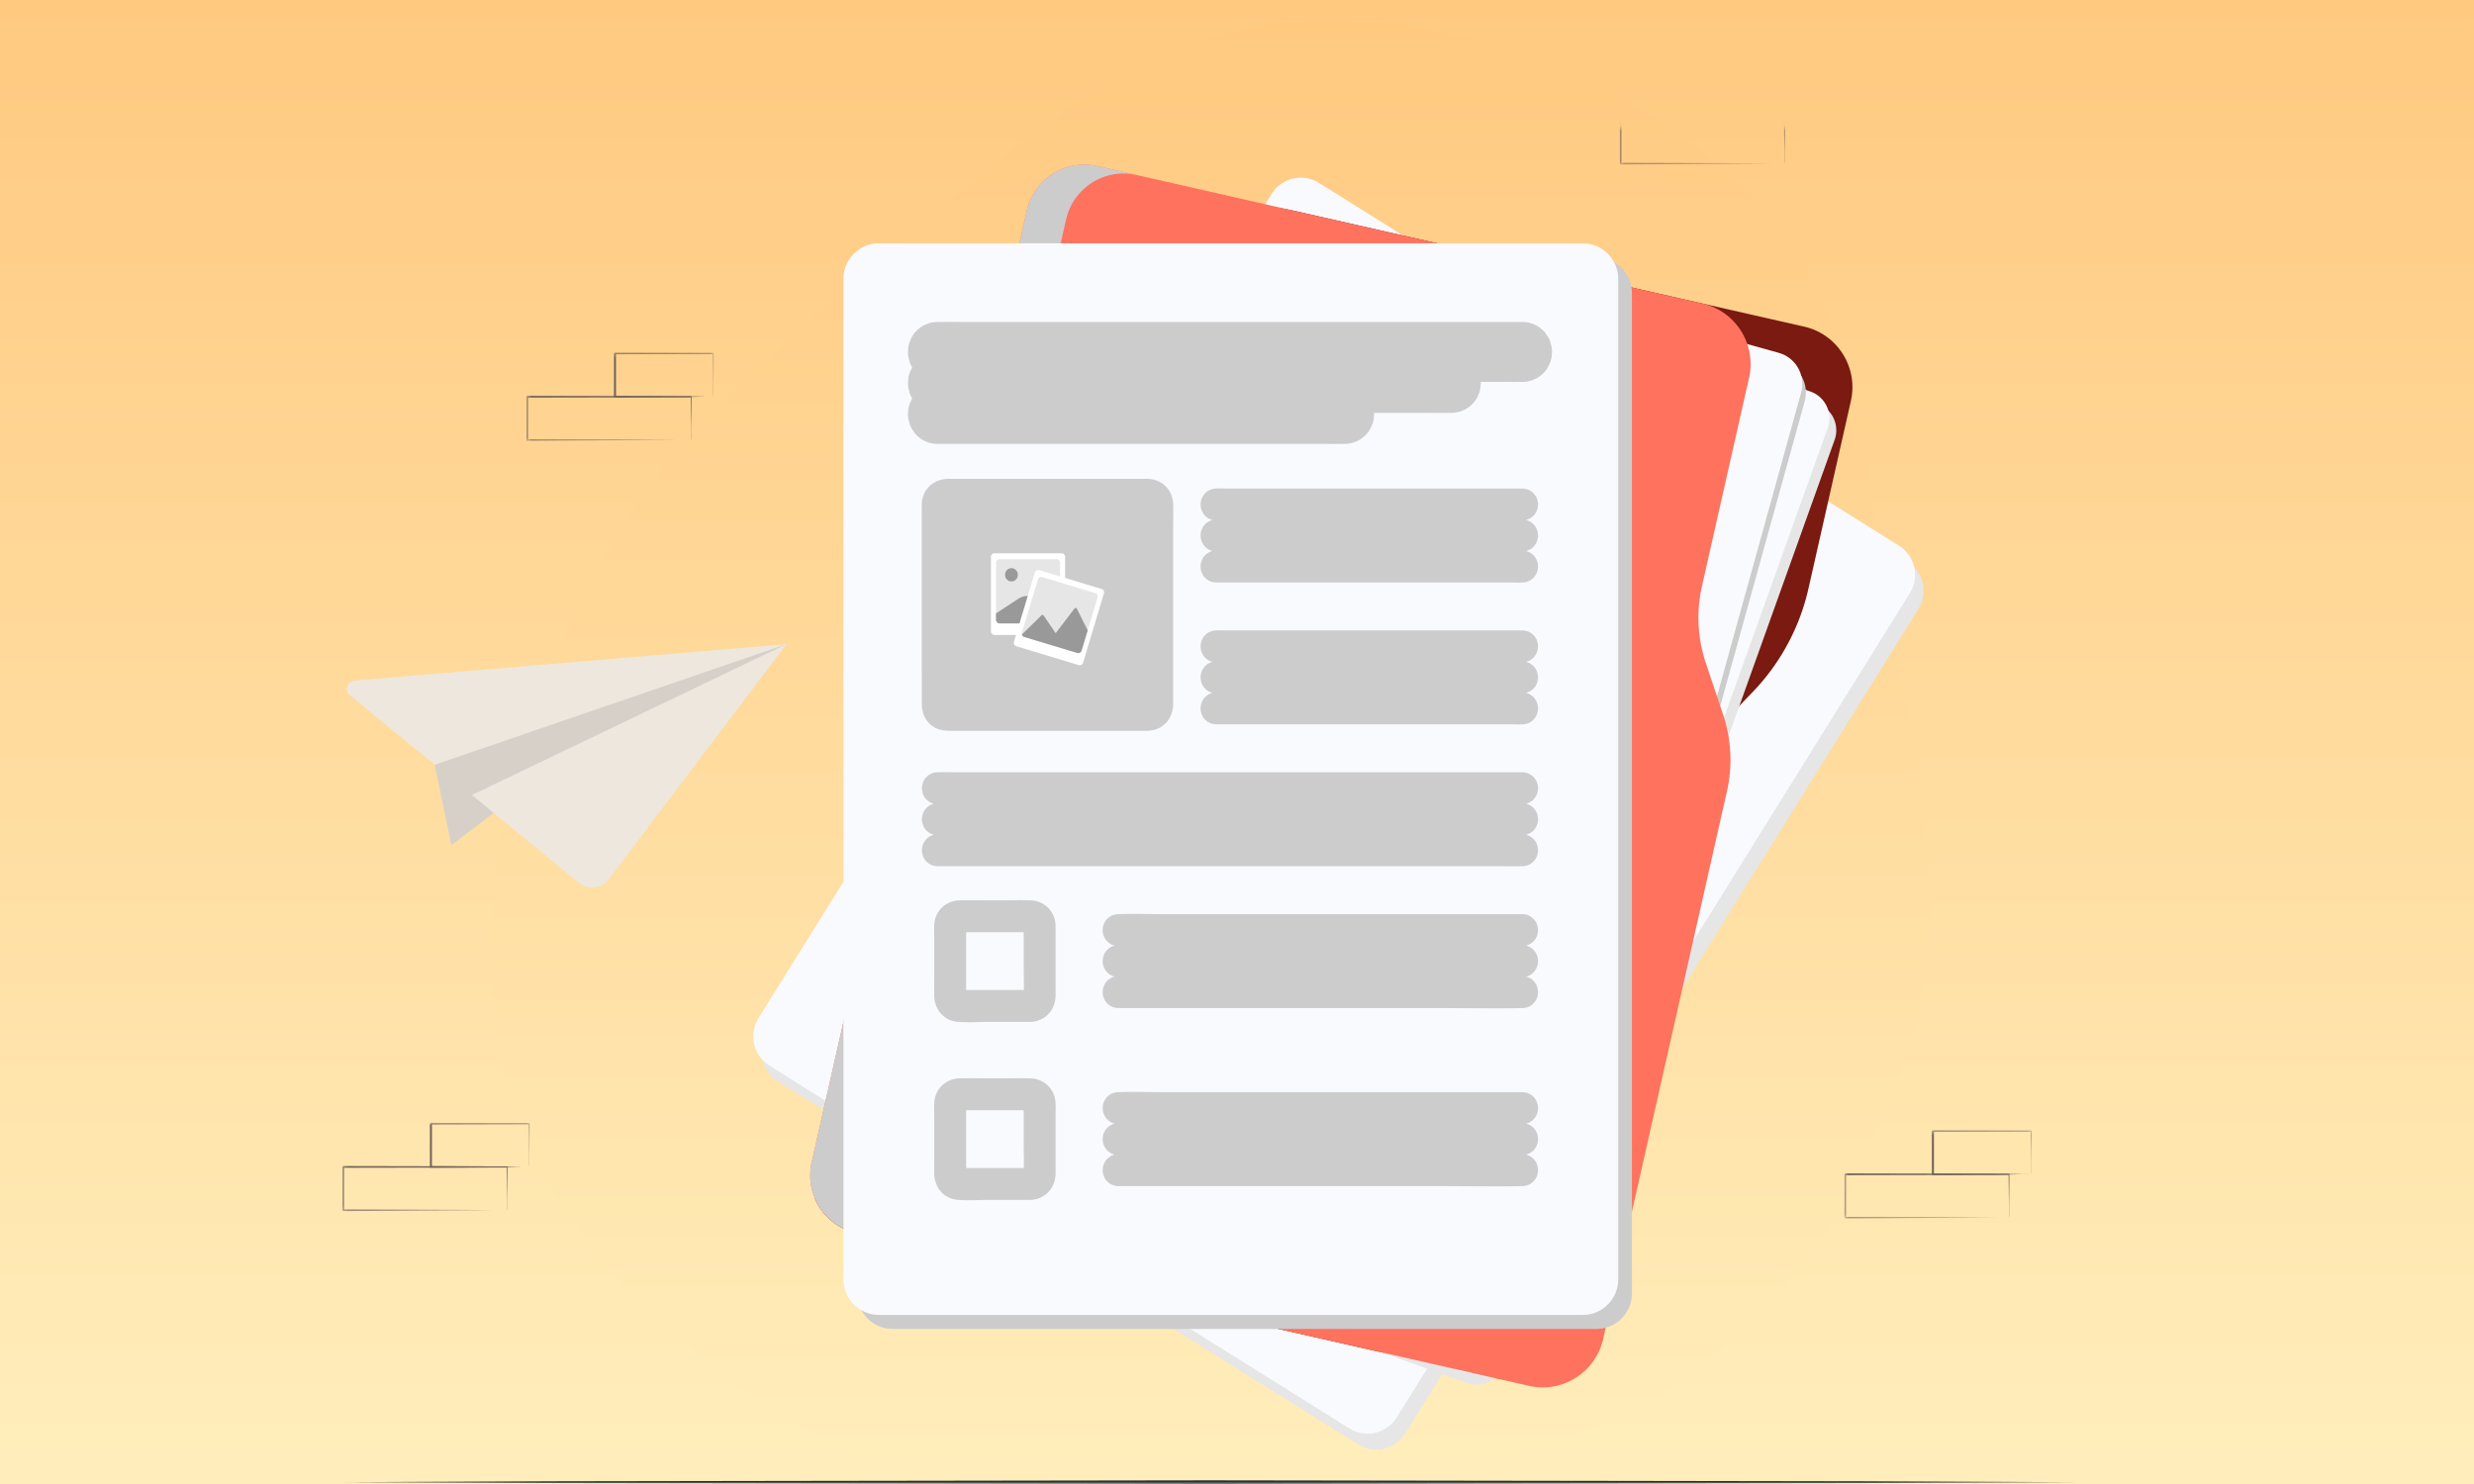 <svg width="500" height="300" fill="none" xmlns="http://www.w3.org/2000/svg"><rect width="100%" height="100%" fill="#808080" stroke="none"/><g clip-path="url(#a)"><path fill="#fff" d="M0 0h500v300H0z"/><path d="M500 0H0v300h500V0Z" fill="url(#b)"/><g clip-path="url(#c)"><mask id="d" style="mask-type:luminance" maskUnits="userSpaceOnUse" x="64" y="2" width="372" height="298"><path d="M436 2H64v298h372V2Z" fill="#fff"/></mask><g mask="url(#d)"><path fill-rule="evenodd" clip-rule="evenodd" d="M260.234 4.58c34.131-2.71 69.843 10.682 93.877 35.15 22.519 22.922 22.801 58.044 28.744 89.674 5.117 27.236 10.999 54.416 3.331 81.043-7.85 27.259-23.318 52.413-46.46 68.721-22.919 16.15-51.58 17.736-79.492 20.033-30.571 2.515-62.106 7.6-89.563-6.123-30.258-15.122-57.441-40.104-67.634-72.444-10.16-32.239.294-67.041 13.925-97.963 12.562-28.497 35.608-49.064 59.604-68.842 25.613-21.11 50.627-46.625 83.668-49.249Z" fill="url(#e)"/><path d="m69.208 299.631 43.803-.187 43.803-.068 87.606-.121 87.606.121 43.803.068 43.803.187-43.803.181-43.803.067-87.606.121-87.606-.121-43.803-.067-43.803-.181Z" fill="#263238"/><mask id="f" style="mask-type:luminance" maskUnits="userSpaceOnUse" x="148" y="25" width="244" height="272"><path d="M391.36 25.84H148.072v270.435H391.36V25.84Z" fill="#fff"/></mask><g mask="url(#f)"><path d="m274.427 291.97-117.178-73.314c-3.263-2.041-4.258-6.348-2.221-9.62L258.71 42.424a6.952 6.952 0 0 1 9.595-2.226l117.177 73.313c3.264 2.041 4.258 6.349 2.221 9.62L284.022 289.743a6.952 6.952 0 0 1-9.595 2.227Z" fill="#E6E6E6" style="mix-blend-mode:multiply"/><path d="m272.704 288.759-117.178-73.313c-3.263-2.041-4.258-6.349-2.221-9.621L256.987 39.214a6.95 6.95 0 0 1 9.594-2.227l117.178 73.314c3.263 2.04 4.257 6.348 2.22 9.62L282.298 286.532a6.95 6.95 0 0 1-9.594 2.227Z" fill="#F9FAFE"/><path d="m374.067 81.047-8.571 37.924a44.23 44.23 0 0 1-11.343 20.996l-1.606 1.664a44.212 44.212 0 0 0-11.343 20.993L317.29 268.441c-1.615 7.144-8.694 11.62-15.819 10.002l-128.447-29.187a11.908 11.908 0 0 1-8.338-6.99l36.405-161.077c6.188-27.378 33.253-44.58 60.553-38.557l.322.07 102.658 23.326c6.744 1.532 10.971 8.258 9.443 15.019Z" fill="#7A1A10"/><path d="m296.462 279.576-85.614-30.81c-2.974-1.069-4.52-4.355-3.452-7.337l66.998-187.187a5.718 5.718 0 0 1 7.319-3.462l85.614 30.81c2.974 1.07 4.519 4.355 3.452 7.337L303.78 276.115a5.718 5.718 0 0 1-7.318 3.462Z" fill="#E6E6E6" style="mix-blend-mode:multiply"/><path d="m295.071 277.152-85.614-30.809c-2.974-1.07-4.52-4.356-3.452-7.338l66.997-187.187a5.717 5.717 0 0 1 7.318-3.462l85.614 30.81c2.974 1.07 4.52 4.355 3.453 7.337l-67 187.187a5.717 5.717 0 0 1-7.318 3.462h.002Z" fill="#F9FAFE"/><path d="m304.067 275.751-115.309-32.114c-3.464-.965-5.492-4.561-4.53-8.034l52.66-190.102c.962-3.473 4.549-5.506 8.012-4.542l115.31 32.114c3.464.964 5.491 4.56 4.529 8.034l-52.66 190.101c-.962 3.474-4.548 5.507-8.012 4.543Z" fill="#CCC" style="mix-blend-mode:multiply"/><path d="m303.346 274.006-115.309-32.113c-3.464-.965-5.492-4.561-4.53-8.034l52.658-190.103c.962-3.474 4.548-5.507 8.012-4.542l115.309 32.113c3.464.965 5.492 4.56 4.53 8.034l-52.66 190.102c-.962 3.474-4.549 5.507-8.012 4.542l.002.001Z" fill="#F9FAFE"/><path d="m349.014 159.986-25.019 110.698c-1.528 6.761-8.232 11.002-14.976 9.472l-135.993-30.901a11.91 11.91 0 0 1-8.338-6.992 11.904 11.904 0 0 1-.648-7.297L207.52 42.58c1.454-6.433 7.834-10.466 14.25-9.009l122.273 27.783c6.742 1.532 10.971 8.255 9.445 15.017l-9.518 42.117a28.934 28.934 0 0 0 .788 15.575l3.47 10.349a28.933 28.933 0 0 1 .788 15.574h-.002Z" fill="#FF725E"/><path d="m215.454 44.38-43.48 192.388a11.906 11.906 0 0 0 .648 7.298c1.446 3.416 4.453 6.109 8.338 6.991l-7.934-1.802a11.91 11.91 0 0 1-8.338-6.992 11.904 11.904 0 0 1-.648-7.297L207.52 42.58c1.454-6.433 7.834-10.466 14.25-9.009l7.934 1.803c-6.416-1.458-12.796 2.574-14.25 9.008v-.002Z" fill="#CCC" style="mix-blend-mode:multiply"/><path d="M180.407 52.022h142.24c3.958 0 7.171 3.221 7.171 7.19V261.46c0 3.968-3.213 7.19-7.171 7.19h-142.24c-3.957 0-7.171-3.222-7.171-7.19V59.212c0-3.969 3.214-7.19 7.171-7.19Z" fill="#CCC" style="mix-blend-mode:multiply"/><path d="M319.876 49.193H177.633c-3.96 0-7.17 3.219-7.17 7.19v202.25c0 3.97 3.21 7.19 7.17 7.19h142.243c3.96 0 7.17-3.22 7.17-7.19V56.383c0-3.971-3.21-7.19-7.17-7.19Z" fill="#F9FAFE"/><path d="M188.796 134.851v7.123c0 .977.09 1.907.895 2.613.712.623 1.542.642 2.41.642h39.9a.843.843 0 0 0 .156-.015c1.555-.155 2.443-1.39 2.443-2.912v-34.93c0-1.795.057-3.602 0-5.397-.048-1.537-1.151-2.63-2.681-2.673-.58-.018-1.163 0-1.743 0h-38.488c-1.55 0-2.825.968-2.892 2.606-.018.41 0 .824 0 1.235v31.711-.003ZM245.84 102.713h59.562c.71 0 1.44.05 2.148 0 .03-.002.061 0 .091 0 .93 0 .932-1.45 0-1.45h-59.562c-.71 0-1.44-.05-2.148 0-.03.002-.061 0-.091 0-.93 0-.932 1.45 0 1.45ZM307.64 107.531h-59.563c-.709 0-1.44-.05-2.147 0-.031.002-.062 0-.093 0-.929 0-.931 1.45 0 1.45H305.4c.709 0 1.44.05 2.148 0 .031-.002.061 0 .092 0 .929 0 .931-1.45 0-1.45ZM307.64 113.801h-59.563c-.709 0-1.44-.05-2.147 0h-.093c-.929 0-.931 1.45 0 1.45H305.4c.709 0 1.44.049 2.148 0 .031-.003.061 0 .092 0 .929 0 .931-1.45 0-1.45ZM307.64 129.942h-59.563c-.709 0-1.44-.05-2.147 0h-.093c-.929 0-.931 1.45 0 1.45H305.4c.709 0 1.44.05 2.148 0 .031-.003.061 0 .092 0 .929 0 .931-1.45 0-1.45ZM307.64 136.211h-59.563c-.709 0-1.44-.05-2.147 0-.031.002-.062 0-.093 0-.929 0-.931 1.451 0 1.451H305.4c.709 0 1.44.05 2.148 0 .031-.003.061 0 .092 0 .929 0 .931-1.451 0-1.451ZM307.64 142.479h-59.563c-.709 0-1.44-.05-2.147 0-.031.002-.062 0-.093 0-.929 0-.931 1.449 0 1.449H305.4c.709 0 1.44.05 2.148 0h.092c.929 0 .931-1.449 0-1.449ZM307.64 187.3h-72.447c-2.997 0-6.021-.114-9.017 0h-.125c-.93 0-.932 1.45 0 1.45h64.971c2.997 0 13.498.116 16.494 0h.125c.93 0 .933-1.45 0-1.45h-.001ZM307.64 193.57h-72.447c-2.997 0-6.021-.115-9.017 0h-.125c-.93 0-.932 1.45 0 1.45h64.971c2.997 0 13.498.115 16.494 0h.125c.93 0 .933-1.45 0-1.45h-.001ZM307.64 199.838h-72.447c-2.997 0-6.021-.116-9.017 0h-.125c-.93 0-.932 1.45 0 1.45h64.971c2.997 0 13.498.114 16.494 0h.125c.93 0 .933-1.45 0-1.45h-.001ZM307.64 158.622H194.015c-1.434 0-2.874-.04-4.309 0h-.187c-.93 0-.932 1.45 0 1.45h113.624c1.435 0 2.875.04 4.309 0h.188c.929 0 .931-1.45 0-1.45ZM307.64 164.89H194.015c-1.434 0-2.874-.04-4.309 0h-.187c-.93 0-.932 1.45 0 1.45h113.624c1.435 0 2.875.04 4.309 0h.188c.929 0 .931-1.45 0-1.45ZM307.64 171.159H194.015c-1.434 0-2.874-.04-4.309 0h-.187c-.93 0-.932 1.45 0 1.45h113.624c1.435 0 2.875.04 4.309 0h.188c.929 0 .931-1.45 0-1.45ZM208.126 184.506c-2.328-.038-4.657 0-6.985 0-2.328 0-4.745-.037-7.116 0-1.509.023-2.664 1.094-2.719 2.624-.025.714 0 1.432 0 2.146v8.937c0 .992-.005 1.983 0 2.975.005 1.453.858 2.756 2.407 2.885 2.019.166 4.111.009 6.135.009H208.231a.851.851 0 0 0 .156-.015c1.51-.15 2.434-1.331 2.444-2.835.006-.965 0-1.93 0-2.896v-8.953c0-.746.025-1.496 0-2.242-.052-1.527-1.194-2.612-2.705-2.637v.002Zm1.26 16.912c-.032.675-.456 1.179-1.153 1.216h-13.25c-.667 0-1.556.146-2.005-.472-.358-.491-.223-1.358-.223-1.931v-11.743c0-.545-.122-1.306.094-1.826.352-.846 1.282-.708 2.018-.708h11.62c.575 0 1.168-.04 1.743 0 1.101.079 1.159.986 1.159 1.831v7.517c0 2.029.099 4.087 0 6.114l-.003.002ZM307.64 223.288h-72.447c-2.997 0-6.021-.115-9.017 0h-.125c-.93 0-.932 1.45 0 1.45h64.971c2.997 0 13.498.115 16.494 0h.125c.93 0 .933-1.45 0-1.45h-.001ZM307.64 229.555h-72.447c-2.997 0-6.021-.115-9.017 0h-.125c-.93 0-.932 1.451 0 1.451h64.971c2.997 0 13.498.114 16.494 0h.125c.93 0 .933-1.451 0-1.451h-.001ZM307.64 235.825h-72.447c-2.997 0-6.021-.115-9.017 0h-.125c-.93 0-.932 1.45 0 1.45h64.971c2.997 0 13.498.115 16.494 0h.125c.93 0 .933-1.45 0-1.45h-.001ZM210.831 223.129c-.052-1.527-1.194-2.613-2.705-2.637-2.328-.039-4.657 0-6.985 0-2.328 0-4.745-.037-7.116 0-1.509.023-2.664 1.093-2.719 2.623-.025.713 0 1.433 0 2.146v8.938c0 .991-.005 1.983 0 2.975.005 1.453.858 2.755 2.407 2.884 2.019.166 4.111.009 6.135.009H208.231a.772.772 0 0 0 .156-.015c1.51-.149 2.434-1.331 2.444-2.834.006-.965 0-1.93 0-2.897v-8.953c0-.745.025-1.496 0-2.241v.002Zm-1.446 14.274c-.033.676-.458 1.18-1.154 1.217h-13.249c-.667 0-1.557.145-2.007-.473-.358-.491-.221-1.357-.221-1.931v-11.743c0-.545-.123-1.306.093-1.826.352-.846 1.282-.708 2.018-.708h11.62c.576 0 1.169-.04 1.742 0 1.102.079 1.159.986 1.159 1.832v7.516c0 2.03.1 4.087 0 6.115l-.001.001Z" fill="#CCC" stroke="#CCC" stroke-width="5" stroke-miterlimit="10"/><path d="M214.53 111.848h-13.529a.727.727 0 0 0-.726.729v15.048c0 .402.325.729.726.729h13.529a.728.728 0 0 0 .727-.729v-15.048a.727.727 0 0 0-.727-.729Z" fill="#fff"/><path d="M214.235 113.795v11.485a.744.744 0 0 1-.742.745H202.04a.744.744 0 0 1-.744-.745v-11.485c0-.412.333-.746.744-.746h11.453c.412 0 .744.334.744.746h-.002Z" fill="#E6E6E6"/><path d="M205.703 116.202a1.285 1.285 0 1 1-2.568 0 1.285 1.285 0 1 1 2.568 0ZM213.929 125.884a.744.744 0 0 1-.436.141H202.04a.744.744 0 0 1-.744-.745v-1.282l4.602-3.009a3.123 3.123 0 0 1 4.013.506l4.018 4.389Z" fill="#999"/><path d="m209.139 115.729-4.217 14.03a.71.71 0 0 0 .474.884l12.612 3.811a.707.707 0 0 0 .882-.475l4.217-14.03a.71.71 0 0 0-.474-.883l-12.613-3.812a.707.707 0 0 0-.881.475Z" fill="#fff"/><path d="m221.817 120.807-3.218 10.708a.724.724 0 0 1-.901.485l-10.679-3.228a.725.725 0 0 1-.484-.903l3.219-10.708a.722.722 0 0 1 .901-.485l10.679 3.228a.724.724 0 0 1 .483.903Z" fill="#E6E6E6"/><path d="m219.823 127.443-1.224 4.069a.724.724 0 0 1-.901.486l-10.68-3.228a.722.722 0 0 1-.489-.508l3.965-3.878a.28.28 0 0 1 .43.044l2.428 3.581 3.812-5a.283.283 0 0 1 .478.045l2.181 4.389Z" fill="#999"/><path d="M307.682 70.42H193.704c-1.348 0-2.702-.04-4.051 0h-.176c-.874 0-.876 1.45 0 1.45h113.979c1.349 0 2.703.04 4.051 0h.177c.874 0 .875-1.45 0-1.45h-.002ZM293.301 76.688h-99.597c-1.348 0-2.702-.04-4.051 0h-.176c-.874 0-.876 1.45 0 1.45h99.598c1.348 0 2.702.04 4.051 0h.175c.875 0 .877-1.45 0-1.45ZM271.73 82.957h-17.385 8.6H193.3h.404c-1.348 0-2.702-.04-4.051 0h-.176c-.874 0-.876 1.45 0 1.45H259.779h-7.89 15.614c1.348 0 2.703.04 4.051 0h.176c.874 0 .876-1.45 0-1.45Z" fill="#CCC" stroke="#CCC" stroke-width="10.66" stroke-miterlimit="10"/><mask id="g" style="mask-type:luminance" maskUnits="userSpaceOnUse" x="327" y="15" width="39" height="19"><path d="M365.216 15.41h-37.84v17.843h37.84V15.41Z" fill="#fff"/></mask><g mask="url(#g)"><path d="M360.618 33.097V30.765c0-1.49-.037-3.725-.06-6.43l.105.105-33.123.06c.074-.075-.171.163.163-.172v8.784l-.163-.187 23.57.075 6.956.044h.074l-6.919.045-23.681.164h-.164v-8.94c.335-.335.089-.097.171-.171l33.063.067h.105v.104c0 2.764-.045 4.962-.06 6.489v2.13a1.204 1.204 0 0 1-.037.165Z" fill="#73625C"/></g></g><mask id="h" style="mask-type:luminance" maskUnits="userSpaceOnUse" x="106" y="71" width="39" height="19"><path d="M144.248 71.285h-37.84v17.843h37.84V71.285Z" fill="#fff"/></mask><g mask="url(#h)" fill="#73625C"><path d="M139.65 88.971V86.64c0-1.49-.037-3.724-.06-6.429l.105.105-33.123.06c.074-.075-.171.163.163-.172v8.783l-.163-.186 23.57.075 6.956.044h.074l-6.919.045-23.681.164h-.164v-8.94c.335-.335.089-.097.171-.172l33.063.067h.105v.105c0 2.764-.045 4.962-.06 6.489v2.13a1.21 1.21 0 0 1-.037.164Z"/><path d="M144.136 80.203a.642.642 0 0 1 0-.164v-2.22c0-1.542 0-3.725-.067-6.377l.127.119-19.872.052.171-.171v8.753l-.231-.163 14.21.081 4.144.045h1.518a2.947 2.947 0 0 1-.364 0h-1.087l-4.121.127-14.322.082h-.157v-8.91l.172-.172 19.872.052h.119v.12c0 2.696-.052 4.894-.067 6.444v1.736c0 .186-.022.38-.045.566Z"/></g><mask id="i" style="mask-type:luminance" maskUnits="userSpaceOnUse" x="372" y="228" width="39" height="19"><path d="M410.6 228.48h-37.84v17.843h37.84V228.48Z" fill="#fff"/></mask><g mask="url(#i)" fill="#73625C"><path d="M406.002 246.166V243.834c0-1.49-.037-3.725-.06-6.429l.105.104-33.123.06c.074-.075-.171.164.163-.171v8.783l-.163-.186 23.57.074 6.956.045h.074l-6.919.045-23.681.164h-.164v-8.94c.335-.336.089-.097.171-.172l33.064.067h.104v.105c0 2.764-.045 4.961-.06 6.489v2.13a1.209 1.209 0 0 1-.037.164Z"/><path d="M410.488 237.398a.643.643 0 0 1 0-.164v-2.22c0-1.543 0-3.725-.067-6.378l.127.12-19.872.052.171-.172v8.754l-.231-.164 14.21.082 4.145.045h1.517a3.157 3.157 0 0 1-.364 0h-1.086l-4.122.127-14.322.082h-.156v-8.911l.171-.171 19.872.052h.119v.119c0 2.697-.052 4.895-.067 6.445v1.735c0 .187-.022.38-.045.567Z"/></g><mask id="j" style="mask-type:luminance" maskUnits="userSpaceOnUse" x="69" y="226" width="39" height="19"><path d="M107.048 226.99h-37.84v17.843h37.84V226.99Z" fill="#fff"/></mask><g mask="url(#j)" fill="#73625C"><path d="M102.45 244.676v-2.331c0-1.49-.037-3.725-.06-6.43l.105.105-33.123.059c.074-.074-.171.164.163-.171v8.783l-.163-.186 23.57.075 6.956.044h.074l-6.919.045-23.681.164h-.164v-8.94c.335-.335.09-.097.171-.171l33.063.067h.105v.104c0 2.764-.045 4.962-.06 6.489v2.131a1.195 1.195 0 0 1-.037.163Z"/><path d="M106.936 235.908a.643.643 0 0 1 0-.164v-2.22c0-1.542 0-3.725-.067-6.377l.127.119-19.872.052.17-.171v8.753l-.23-.163 14.21.081 4.145.045h1.517a2.763 2.763 0 0 1-.364 0h-1.087l-4.121.127-14.322.082h-.157v-8.91l.172-.172 19.872.052h.119v.12c0 2.696-.052 4.894-.067 6.444v1.736c0 .186-.022.38-.045.566Z"/></g><g style="mix-blend-mode:multiply"><path d="m87.874 154.598 3.344 16.25 9.554-9.254-12.898-6.996Z" fill="#D6D0C9"/><path d="m158.937 130.221-35.91 47.533a4.181 4.181 0 0 1-2.846 1.637 4.196 4.196 0 0 1-3.154-.92l-46.3-37.902a1.685 1.685 0 0 1 .925-2.983l87.29-7.366-.005.001Z" fill="#EEE7DE"/><path d="m87.883 154.595 71.054-24.374-63.602 30.519.735 4.546-8.187-10.691Z" fill="#D6D0C9"/><path d="m99.781 164.345-8.563 6.502 4.117-10.107 4.447 3.605Z" fill="#D6D0C9"/></g></g></g></g><defs><linearGradient id="b" x1="250" y1="0" x2="250" y2="300" gradientUnits="userSpaceOnUse"><stop stop-color="#FFC980"/><stop offset="1" stop-color="#FFEEBC"/></linearGradient><linearGradient id="e" x1="244.42" y1="4.235" x2="244.42" y2="302.235" gradientUnits="userSpaceOnUse"><stop stop-color="#FFC980"/><stop offset="1" stop-color="#FFEEBC"/></linearGradient><clipPath id="a"><path fill="#fff" d="M0 0h500v300H0z"/></clipPath><clipPath id="c"><path fill="#fff" transform="translate(64 2)" d="M0 0h372v298H0z"/></clipPath></defs></svg>
